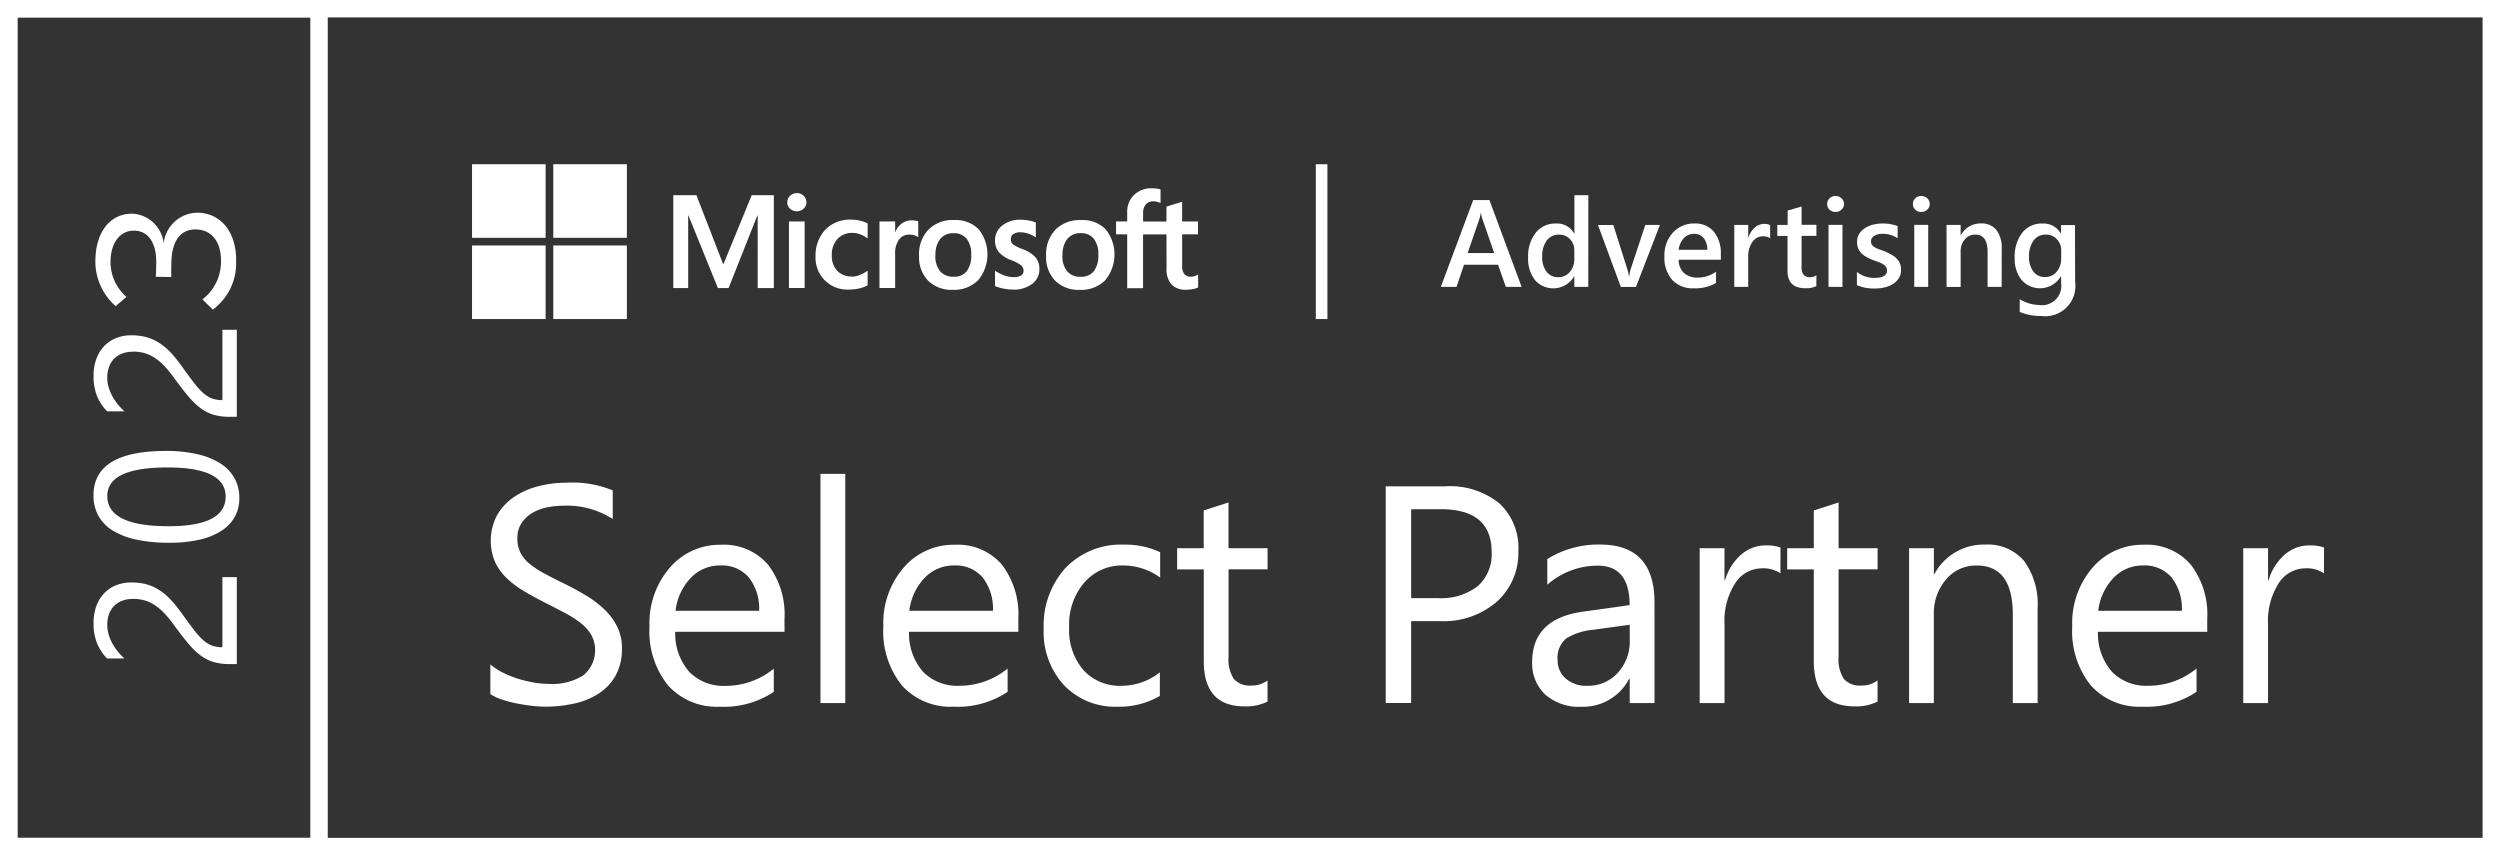<?xml version="1.0" encoding="UTF-8"?> <svg xmlns="http://www.w3.org/2000/svg" width="143.469" height="49.082" viewBox="0 0 143.469 49.082"><rect x="0" y="0" width="143.469" height="49.082" fill="#333333" stroke="none"/><g id="Microsoft_Partner_2022-White" data-name="Microsoft Partner 2022-White" transform="translate(0.5 0.5)"><rect id="Rectangle_482" data-name="Rectangle 482" width="142.469" height="48.082" transform="translate(0 0)" fill="none" stroke="#fff" stroke-width="1"></rect><rect id="Rectangle_483" data-name="Rectangle 483" width="17.809" height="48.082" transform="translate(0 0)" fill="none" stroke="#fff" stroke-width="1"></rect><g id="Group_1468" data-name="Group 1468" transform="translate(4.867 11.607)"><path id="Path_3165" data-name="Path 3165" d="M13.367,74.589a1.676,1.676,0,0,0-.648.116,1.285,1.285,0,0,0-.46.315,1.3,1.3,0,0,0-.275.471,1.838,1.838,0,0,0-.09.586,1.939,1.939,0,0,0,.073.53,2.611,2.611,0,0,0,.2.5,3.138,3.138,0,0,0,.311.474,3.445,3.445,0,0,0,.4.425h-.994a2.747,2.747,0,0,1-.577-.871,3.058,3.058,0,0,1-.2-1.172,2.827,2.827,0,0,1,.145-.919,2.1,2.1,0,0,1,.42-.733,1.944,1.944,0,0,1,.684-.488,2.306,2.306,0,0,1,.931-.178,3.21,3.21,0,0,1,.868.109,2.688,2.688,0,0,1,.733.333,3.522,3.522,0,0,1,.66.561,8.01,8.01,0,0,1,.643.8q.406.569.693.939a4.142,4.142,0,0,0,.539.586,1.563,1.563,0,0,0,.5.3,1.748,1.748,0,0,0,.578.088V73.337h.827v4.991h-.4a3.343,3.343,0,0,1-.914-.113,2.36,2.36,0,0,1-.75-.372,4.136,4.136,0,0,1-.711-.684q-.355-.42-.8-1.029a6.392,6.392,0,0,0-.6-.735,3.115,3.115,0,0,0-.575-.477,2.064,2.064,0,0,0-.586-.257,2.506,2.506,0,0,0-.628-.076Z" transform="translate(-11.105 -52.325)" fill="#fff"></path><path id="Path_3166" data-name="Path 3166" d="M15.257,57.041a7.947,7.947,0,0,1,1.8.184,4.171,4.171,0,0,1,1.322.53,2.4,2.4,0,0,1,.818.852,2.338,2.338,0,0,1,.275,1.148A2.182,2.182,0,0,1,19.2,60.84a2.271,2.271,0,0,1-.781.8,3.949,3.949,0,0,1-1.26.5,7.823,7.823,0,0,1-1.711.169,8.844,8.844,0,0,1-1.872-.177,4.3,4.3,0,0,1-1.367-.522,2.32,2.32,0,0,1-.827-.854,2.394,2.394,0,0,1-.279-1.172Q11.111,57.041,15.257,57.041Zm.09.947q-3.452,0-3.452,1.641,0,1.731,3.516,1.732,3.276,0,3.277-1.7Q18.685,57.988,15.347,57.988Z" transform="translate(-11.105 -43.269)" fill="#fff"></path><path id="Path_3167" data-name="Path 3167" d="M13.367,42.657a1.676,1.676,0,0,0-.648.116,1.28,1.28,0,0,0-.46.315,1.3,1.3,0,0,0-.275.471,1.837,1.837,0,0,0-.09.586,1.943,1.943,0,0,0,.073.53,2.6,2.6,0,0,0,.2.5,3.125,3.125,0,0,0,.311.475,3.482,3.482,0,0,0,.4.426h-.994a2.757,2.757,0,0,1-.577-.871,3.066,3.066,0,0,1-.2-1.172,2.827,2.827,0,0,1,.145-.919,2.084,2.084,0,0,1,.42-.733,1.94,1.94,0,0,1,.684-.488,2.3,2.3,0,0,1,.931-.178,3.175,3.175,0,0,1,.868.11,2.688,2.688,0,0,1,.733.333,3.516,3.516,0,0,1,.66.561,8.045,8.045,0,0,1,.643.8q.406.57.693.94a4.162,4.162,0,0,0,.539.586,1.563,1.563,0,0,0,.5.3,1.747,1.747,0,0,0,.578.088V41.4h.827v4.992h-.4a3.343,3.343,0,0,1-.914-.113,2.387,2.387,0,0,1-.75-.372,4.173,4.173,0,0,1-.711-.684q-.355-.419-.8-1.029a6.431,6.431,0,0,0-.6-.735,3.126,3.126,0,0,0-.575-.477,2.068,2.068,0,0,0-.586-.257,2.526,2.526,0,0,0-.628-.076Z" transform="translate(-11.105 -34.579)" fill="#fff"></path><path id="Path_6301" data-name="Path 6301" d="M2.778,8.076c1.723,0,2.766-.949,2.766-2.246A1.966,1.966,0,0,0,3.739,3.9,1.9,1.9,0,0,0,5.423,2.087C5.423.763,4.274,0,2.774,0A3.387,3.387,0,0,0,.105,1.208l.539.609A2.649,2.649,0,0,1,2.707.868c.949,0,1.746.469,1.746,1.336,0,.9-.832,1.289-1.817,1.289-.316,0-.684,0-.809-.012v.891c.117-.012.481-.012.809-.012,1.149,0,1.946.41,1.946,1.383,0,.9-.691,1.465-1.828,1.465A2.715,2.715,0,0,1,.574,6.177L0,6.787A3.3,3.3,0,0,0,2.778,8.076Z" transform="translate(0.062 5.544) rotate(-89.026)" fill="#fff"></path></g><g id="Group_1470" data-name="Group 1470" transform="translate(26.59 8.925)"><path id="Path_3169" data-name="Path 3169" d="M91.769,23.506v5.331h-.926V24.658h-.015l-1.655,4.178h-.613l-1.695-4.178h-.011v4.178H86V23.506h1.327l1.531,3.952h.022L90.5,23.506Zm.775.405a.488.488,0,0,1,.162-.374.545.545,0,0,1,.385-.15.538.538,0,0,1,.391.154.5.5,0,0,1,.155.37.482.482,0,0,1-.159.368.552.552,0,0,1-.391.148.542.542,0,0,1-.391-.15.488.488,0,0,1-.158-.368Zm.992,1.1v3.822h-.9V25.014Zm2.729,3.17a1.235,1.235,0,0,0,.441-.1,1.878,1.878,0,0,0,.446-.245v.836a1.8,1.8,0,0,1-.488.187,2.659,2.659,0,0,1-.6.063,1.819,1.819,0,0,1-1.9-1.9A2.179,2.179,0,0,1,94.7,25.51a1.953,1.953,0,0,1,1.528-.6,2.1,2.1,0,0,1,.512.064,1.723,1.723,0,0,1,.413.15v.864a1.846,1.846,0,0,0-.426-.236,1.232,1.232,0,0,0-.443-.083,1.128,1.128,0,0,0-.858.345,1.3,1.3,0,0,0-.329.934,1.24,1.24,0,0,0,.313.9,1.133,1.133,0,0,0,.854.323Zm3.447-3.228a1.157,1.157,0,0,1,.2.015.861.861,0,0,1,.145.037v.91a.781.781,0,0,0-.207-.1,1.021,1.021,0,0,0-.329-.047.7.7,0,0,0-.56.275,1.339,1.339,0,0,0-.229.859v1.93h-.9V25.014h.9v.6h.015a1.055,1.055,0,0,1,.371-.488,1.011,1.011,0,0,1,.606-.177Zm.391,2.03a2.068,2.068,0,0,1,.535-1.5,1.971,1.971,0,0,1,1.487-.552,1.833,1.833,0,0,1,1.4.533,2.312,2.312,0,0,1-.031,2.92,1.939,1.939,0,0,1-1.458.552,1.906,1.906,0,0,1-1.411-.523,1.93,1.93,0,0,1-.519-1.433Zm.937-.029a1.367,1.367,0,0,0,.271.915.969.969,0,0,0,.781.315.905.905,0,0,0,.747-.315,1.465,1.465,0,0,0,.257-.937,1.409,1.409,0,0,0-.266-.931.922.922,0,0,0-.745-.314.942.942,0,0,0-.768.329,1.43,1.43,0,0,0-.27.936Zm4.327-.933a.391.391,0,0,0,.123.3,2.112,2.112,0,0,0,.543.275,1.842,1.842,0,0,1,.758.482,1,1,0,0,1,.218.652,1.049,1.049,0,0,1-.413.866,1.758,1.758,0,0,1-1.121.327,2.688,2.688,0,0,1-.525-.058,2.33,2.33,0,0,1-.488-.146v-.884a2.2,2.2,0,0,0,.528.272,1.544,1.544,0,0,0,.513.1.916.916,0,0,0,.45-.086.307.307,0,0,0,.145-.287.4.4,0,0,0-.151-.314,2.239,2.239,0,0,0-.57-.293,1.758,1.758,0,0,1-.706-.469,1.024,1.024,0,0,1-.207-.662,1.044,1.044,0,0,1,.413-.849,1.636,1.636,0,0,1,1.065-.333,2.575,2.575,0,0,1,.45.044,1.979,1.979,0,0,1,.413.116v.854a1.921,1.921,0,0,0-.413-.207,1.394,1.394,0,0,0-.472-.086.69.69,0,0,0-.4.1.319.319,0,0,0-.147.277Zm2.026.965a2.068,2.068,0,0,1,.535-1.5,1.971,1.971,0,0,1,1.487-.552,1.833,1.833,0,0,1,1.4.533,2.312,2.312,0,0,1-.031,2.92,1.939,1.939,0,0,1-1.457.552,1.906,1.906,0,0,1-1.41-.523,1.925,1.925,0,0,1-.52-1.435Zm.937-.029a1.367,1.367,0,0,0,.272.915.965.965,0,0,0,.781.315.906.906,0,0,0,.752-.321,1.465,1.465,0,0,0,.257-.937,1.409,1.409,0,0,0-.266-.931.923.923,0,0,0-.745-.314.942.942,0,0,0-.768.329,1.433,1.433,0,0,0-.275.939Zm5.973-1.2h-1.345v3.085h-.91V25.751h-.639v-.736h.639v-.533a1.322,1.322,0,0,1,.391-.987,1.378,1.378,0,0,1,1.006-.385,2.237,2.237,0,0,1,.293.017,1.155,1.155,0,0,1,.224.051v.781a.949.949,0,0,0-.156-.063.807.807,0,0,0-.257-.037.545.545,0,0,0-.436.177.781.781,0,0,0-.152.522v.461h1.34V24.16l.9-.275v1.13h.911v.736h-.91v1.788a.754.754,0,0,0,.128.5.512.512,0,0,0,.4.145.6.6,0,0,0,.189-.037.879.879,0,0,0,.2-.089V28.8a1.044,1.044,0,0,1-.284.09,1.923,1.923,0,0,1-.391.041,1.115,1.115,0,0,1-.853-.3,1.289,1.289,0,0,1-.284-.912Z" transform="translate(-74.451 -21.729)" fill="#fff"></path><g id="Group_1469" data-name="Group 1469"><rect id="Rectangle_484" data-name="Rectangle 484" width="4.222" height="4.222" fill="#fff"></rect><rect id="Rectangle_485" data-name="Rectangle 485" width="4.222" height="4.222" transform="translate(4.662)" fill="#fff"></rect><rect id="Rectangle_486" data-name="Rectangle 486" width="4.222" height="4.222" transform="translate(0 4.662)" fill="#fff"></rect><rect id="Rectangle_487" data-name="Rectangle 487" width="4.222" height="4.222" transform="translate(4.662 4.662)" fill="#fff"></rect></g></g><g id="Group_1471" data-name="Group 1471" transform="translate(82.183 10.702)"><path id="Path_3170" data-name="Path 3170" d="M189.778,29.617h-.905l-.448-1.27h-1.953l-.43,1.27h-.9L187,24.636h.93Zm-1.572-1.94-.69-1.986a2.341,2.341,0,0,1-.069-.313h-.014a1.99,1.99,0,0,1-.069.313l-.684,1.986Z" transform="translate(-185.139 -24.357)" fill="#fff"></path><path id="Path_3171" data-name="Path 3171" d="M199.866,29.261h-.8v-.6h-.014a1.39,1.39,0,0,1-2.246.207,1.981,1.981,0,0,1-.391-1.3,2.157,2.157,0,0,1,.436-1.412,1.425,1.425,0,0,1,1.16-.531,1.112,1.112,0,0,1,1.045.576h.014V24h.8Zm-.8-1.624v-.466a.907.907,0,0,0-.246-.643.827.827,0,0,0-.628-.264.846.846,0,0,0-.71.336,1.5,1.5,0,0,0-.259.934,1.346,1.346,0,0,0,.248.856.807.807,0,0,0,.668.315.835.835,0,0,0,.67-.3,1.142,1.142,0,0,0,.257-.765Z" transform="translate(-191.402 -24)" fill="#fff"></path><path id="Path_3172" data-name="Path 3172" d="M209.007,27.844,207.633,31.4h-.871l-1.31-3.554h.879l.788,2.482a2.315,2.315,0,0,1,.111.482h.011a2.576,2.576,0,0,1,.1-.465l.827-2.5Z" transform="translate(-196.431 -26.137)" fill="#fff"></path><path id="Path_3173" data-name="Path 3173" d="M217.276,29.734h-2.422a1.024,1.024,0,0,0,.3.758,1.129,1.129,0,0,0,.8.267,1.758,1.758,0,0,0,1.044-.34v.649a2.383,2.383,0,0,1-1.284.306,1.589,1.589,0,0,1-1.231-.482,1.936,1.936,0,0,1-.446-1.362,1.893,1.893,0,0,1,.488-1.352,1.608,1.608,0,0,1,1.22-.523,1.4,1.4,0,0,1,1.128.469,1.953,1.953,0,0,1,.4,1.3Zm-.781-.569a1.037,1.037,0,0,0-.207-.676.69.69,0,0,0-.556-.241.781.781,0,0,0-.586.253,1.157,1.157,0,0,0-.293.663Z" transform="translate(-201.202 -26.031)" fill="#fff"></path><path id="Path_3174" data-name="Path 3174" d="M225.117,28.533a.666.666,0,0,0-.42-.114.72.72,0,0,0-.6.323,1.448,1.448,0,0,0-.239.879v1.7h-.8V27.767h.8V28.5h.014a1.241,1.241,0,0,1,.363-.586.818.818,0,0,1,.547-.207.684.684,0,0,1,.333.069Z" transform="translate(-206.215 -26.059)" fill="#fff"></path><path id="Path_3175" data-name="Path 3175" d="M230.847,30.042a1.4,1.4,0,0,1-.62.118q-1.034,0-1.034-.992V27.16h-.586v-.634h.594V25.7l.8-.229v1.05h.851v.634H230v1.781a.7.7,0,0,0,.114.451.476.476,0,0,0,.382.138.552.552,0,0,0,.355-.118Z" transform="translate(-209.295 -24.821)" fill="#fff"></path><path id="Path_3176" data-name="Path 3176" d="M235.537,25.018a.483.483,0,0,1-.339-.128.422.422,0,0,1-.138-.326.434.434,0,0,1,.138-.33.479.479,0,0,1,.339-.132.493.493,0,0,1,.345.132.432.432,0,0,1,.142.33.423.423,0,0,1-.142.32A.488.488,0,0,1,235.537,25.018Zm.4,4.3h-.8V25.76h.8Z" transform="translate(-212.885 -24.056)" fill="#fff"></path><path id="Path_3177" data-name="Path 3177" d="M238.9,31.182v-.748a1.606,1.606,0,0,0,1,.345q.729,0,.729-.43a.345.345,0,0,0-.062-.207.609.609,0,0,0-.168-.151,1.353,1.353,0,0,0-.25-.118l-.32-.118a3.338,3.338,0,0,1-.391-.184,1.185,1.185,0,0,1-.293-.221.834.834,0,0,1-.176-.279,1.027,1.027,0,0,1-.06-.364.841.841,0,0,1,.122-.453,1.054,1.054,0,0,1,.326-.329,1.554,1.554,0,0,1,.465-.2,2.12,2.12,0,0,1,.537-.069,2.454,2.454,0,0,1,.879.149v.7a1.486,1.486,0,0,0-.86-.257,1.118,1.118,0,0,0-.275.031.717.717,0,0,0-.207.087.436.436,0,0,0-.138.133.32.32,0,0,0-.048.172.368.368,0,0,0,.048.2.442.442,0,0,0,.145.138,1.206,1.206,0,0,0,.229.111q.133.051.308.109a4.523,4.523,0,0,1,.413.2,1.389,1.389,0,0,1,.311.221.873.873,0,0,1,.2.284.977.977,0,0,1,.069.384.879.879,0,0,1-.125.472,1.038,1.038,0,0,1-.333.333,1.545,1.545,0,0,1-.482.2,2.506,2.506,0,0,1-.574.064,2.419,2.419,0,0,1-1.013-.19Z" transform="translate(-215.02 -26.032)" fill="#fff"></path><path id="Path_3178" data-name="Path 3178" d="M246.615,25.018a.482.482,0,0,1-.339-.128.422.422,0,0,1-.138-.326.435.435,0,0,1,.138-.33.479.479,0,0,1,.339-.132.488.488,0,0,1,.345.132.432.432,0,0,1,.143.33.424.424,0,0,1-.143.32A.488.488,0,0,1,246.615,25.018Zm.4,4.3h-.8V25.76h.8Z" transform="translate(-219.043 -24.056)" fill="#fff"></path><path id="Path_3179" data-name="Path 3179" d="M253.642,31.292h-.807v-2q0-1-.7-1a.77.77,0,0,0-.607.275,1.023,1.023,0,0,0-.239.7v2.028h-.809V27.739h.809v.586h.014a1.27,1.27,0,0,1,1.152-.674,1.074,1.074,0,0,1,.885.377,1.693,1.693,0,0,1,.306,1.088Z" transform="translate(-221.455 -26.031)" fill="#fff"></path><path id="Path_3180" data-name="Path 3180" d="M262.76,31.008a1.735,1.735,0,0,1-1.968,1.953,2.93,2.93,0,0,1-1.211-.232V32a2.246,2.246,0,0,0,1.107.333,1.111,1.111,0,0,0,1.27-1.246v-.391h-.02a1.4,1.4,0,0,1-2.246.207,1.916,1.916,0,0,1-.4-1.27,2.247,2.247,0,0,1,.427-1.441,1.419,1.419,0,0,1,1.172-.534,1.131,1.131,0,0,1,1.045.576h.014v-.488h.8Zm-.8-1.343V29.2a.905.905,0,0,0-.248-.641.813.813,0,0,0-.62-.266.852.852,0,0,0-.717.338,1.531,1.531,0,0,0-.259.945,1.316,1.316,0,0,0,.248.838.8.8,0,0,0,.657.314.853.853,0,0,0,.677-.3,1.129,1.129,0,0,0,.261-.767Z" transform="translate(-226.356 -26.032)" fill="#fff"></path></g><rect id="Rectangle_488" data-name="Rectangle 488" width="0.666" height="8.884" transform="translate(75.011 8.925)" fill="#fff"></rect><g id="Group_1472" data-name="Group 1472" transform="translate(27.64 26.694)"><path id="Path_3181" data-name="Path 3181" d="M62.362,73.277V71.558a3.333,3.333,0,0,0,.707.469,5.717,5.717,0,0,0,.868.352,6.878,6.878,0,0,0,.915.222,5.11,5.11,0,0,0,.851.078,3.329,3.329,0,0,0,2.009-.5,1.871,1.871,0,0,0,.442-2.312,2.488,2.488,0,0,0-.611-.684,6.081,6.081,0,0,0-.924-.586q-.533-.281-1.149-.594-.65-.33-1.215-.668a5.256,5.256,0,0,1-.977-.746,3.1,3.1,0,0,1-.654-.924,3.148,3.148,0,0,1,.135-2.688,3.207,3.207,0,0,1,.977-1.034,4.458,4.458,0,0,1,1.384-.608,6.341,6.341,0,0,1,1.585-.2,6.066,6.066,0,0,1,2.681.442v1.64a4.862,4.862,0,0,0-2.827-.763,4.676,4.676,0,0,0-.954.1,2.721,2.721,0,0,0-.851.325,1.89,1.89,0,0,0-.607.581,1.546,1.546,0,0,0-.234.868,1.792,1.792,0,0,0,.178.827,2.022,2.022,0,0,0,.525.634,5.234,5.234,0,0,0,.846.556q.5.27,1.15.586.669.33,1.27.694a5.779,5.779,0,0,1,1.05.807,3.584,3.584,0,0,1,.716.977,2.75,2.75,0,0,1,.265,1.232,3.125,3.125,0,0,1-.36,1.557,2.953,2.953,0,0,1-.971,1.034,4.245,4.245,0,0,1-1.41.577,7.747,7.747,0,0,1-1.683.178,6.941,6.941,0,0,1-.73-.048q-.434-.048-.885-.138a7.163,7.163,0,0,1-.855-.226,2.644,2.644,0,0,1-.65-.306Z" transform="translate(-62.362 -60.627)" fill="#fff"></path><path id="Path_3182" data-name="Path 3182" d="M90.667,74.144H84.394a3.321,3.321,0,0,0,.8,2.29,2.752,2.752,0,0,0,2.1.812,4.364,4.364,0,0,0,2.757-.989V77.59a5.157,5.157,0,0,1-3.1.851,3.754,3.754,0,0,1-2.958-1.21,4.953,4.953,0,0,1-1.074-3.4,4.859,4.859,0,0,1,1.172-3.377,3.771,3.771,0,0,1,2.92-1.306,3.34,3.34,0,0,1,2.7,1.13,4.7,4.7,0,0,1,.954,3.131ZM89.21,72.936a2.9,2.9,0,0,0-.594-1.917,2.026,2.026,0,0,0-1.627-.684,2.3,2.3,0,0,0-1.709.721,3.27,3.27,0,0,0-.868,1.882Z" transform="translate(-73.785 -65.079)" fill="#fff"></path><path id="Path_3183" data-name="Path 3183" d="M106.432,73.153h-1.423V60h1.423Z" transform="translate(-86.064 -60)" fill="#fff"></path><path id="Path_3184" data-name="Path 3184" d="M120.873,74.143H114.6a3.321,3.321,0,0,0,.8,2.29,2.752,2.752,0,0,0,2.1.807,4.364,4.364,0,0,0,2.757-.989v1.338a5.157,5.157,0,0,1-3.1.851,3.753,3.753,0,0,1-2.958-1.21,4.955,4.955,0,0,1-1.074-3.4,4.86,4.86,0,0,1,1.172-3.377,3.771,3.771,0,0,1,2.92-1.306,3.34,3.34,0,0,1,2.7,1.128,4.7,4.7,0,0,1,.954,3.131Zm-1.458-1.206a2.9,2.9,0,0,0-.594-1.917,2.026,2.026,0,0,0-1.627-.684,2.3,2.3,0,0,0-1.709.721,3.27,3.27,0,0,0-.868,1.882Z" transform="translate(-90.572 -65.079)" fill="#fff"></path><path id="Path_3185" data-name="Path 3185" d="M140.509,77.824a4.618,4.618,0,0,1-2.43.616,4.022,4.022,0,0,1-3.067-1.236A4.48,4.48,0,0,1,133.845,74a4.925,4.925,0,0,1,1.258-3.527,4.4,4.4,0,0,1,3.358-1.332,4.681,4.681,0,0,1,2.068.434V71.03a3.621,3.621,0,0,0-2.117-.694,2.86,2.86,0,0,0-2.234.977,3.7,3.7,0,0,0-.872,2.564,3.527,3.527,0,0,0,.82,2.464,2.826,2.826,0,0,0,2.2.9,3.563,3.563,0,0,0,2.187-.773Z" transform="translate(-102.09 -65.079)" fill="#fff"></path><path id="Path_3186" data-name="Path 3186" d="M156.276,75.118a2.742,2.742,0,0,1-1.327.275q-2.334,0-2.334-2.6V67.535h-1.527V66.316h1.524V64.151l1.423-.46v2.625h2.242v1.215h-2.239v5.009a2.074,2.074,0,0,0,.3,1.276,1.211,1.211,0,0,0,1.006.382,1.5,1.5,0,0,0,.929-.293Z" transform="translate(-111.674 -62.051)" fill="#fff"></path><path id="Path_3187" data-name="Path 3187" d="M179.49,69.336v4.7h-1.458V61.6h3.418a4.511,4.511,0,0,1,3.093.971,3.469,3.469,0,0,1,1.1,2.742,3.77,3.77,0,0,1-1.219,2.895,4.655,4.655,0,0,1-3.292,1.128Zm0-6.42v5.1h1.527a3.418,3.418,0,0,0,2.3-.69,2.442,2.442,0,0,0,.794-1.948q0-2.463-2.915-2.464Z" transform="translate(-126.648 -60.886)" fill="#fff"></path><path id="Path_3188" data-name="Path 3188" d="M203.972,78.233h-1.423V76.845h-.034a2.979,2.979,0,0,1-2.735,1.6,2.919,2.919,0,0,1-2.077-.7,2.435,2.435,0,0,1-.751-1.865q0-2.49,2.93-2.895l2.663-.373q0-2.265-1.83-2.264a4.375,4.375,0,0,0-2.895,1.093V69.969a5.507,5.507,0,0,1,3.019-.833q3.131,0,3.132,3.314Zm-1.423-4.493-2.143.293a3.479,3.479,0,0,0-1.492.488,1.413,1.413,0,0,0-.5,1.245,1.357,1.357,0,0,0,.464,1.063,1.792,1.792,0,0,0,1.236.413,2.284,2.284,0,0,0,1.748-.741,2.651,2.651,0,0,0,.69-1.878Z" transform="translate(-137.164 -65.08)" fill="#fff"></path><path id="Path_3189" data-name="Path 3189" d="M223.223,70.854a1.741,1.741,0,0,0-1.074-.287,1.817,1.817,0,0,0-1.523.859,3.969,3.969,0,0,0-.611,2.344V78.3H218.59V69.41h1.423v1.83h.034a3.1,3.1,0,0,1,.929-1.465,2.117,2.117,0,0,1,1.4-.524,2.337,2.337,0,0,1,.851.121Z" transform="translate(-149.189 -65.145)" fill="#fff"></path><path id="Path_3190" data-name="Path 3190" d="M235.082,75.118a2.742,2.742,0,0,1-1.327.275q-2.334,0-2.334-2.6V67.535h-1.527V66.316h1.527V64.151l1.423-.46v2.625h2.239v1.215h-2.239v5.009a2.073,2.073,0,0,0,.3,1.276,1.21,1.21,0,0,0,1.006.382,1.5,1.5,0,0,0,.929-.293Z" transform="translate(-155.472 -62.051)" fill="#fff"></path><path id="Path_3191" data-name="Path 3191" d="M253.024,78.231H251.6V73.164q0-2.827-2.068-2.827a2.239,2.239,0,0,0-1.765.8,2.975,2.975,0,0,0-.7,2.026v5.067h-1.42V69.345h1.423V70.82h.034a3.206,3.206,0,0,1,2.915-1.683,2.719,2.719,0,0,1,2.23.942,4.193,4.193,0,0,1,.772,2.72Z" transform="translate(-164.229 -65.078)" fill="#fff"></path><path id="Path_3192" data-name="Path 3192" d="M274.463,74.143h-6.272a3.321,3.321,0,0,0,.8,2.29,2.751,2.751,0,0,0,2.1.807,4.363,4.363,0,0,0,2.757-.989v1.338a5.155,5.155,0,0,1-3.1.851,3.754,3.754,0,0,1-2.958-1.21,4.952,4.952,0,0,1-1.074-3.4,4.859,4.859,0,0,1,1.172-3.377,3.771,3.771,0,0,1,2.92-1.306,3.34,3.34,0,0,1,2.7,1.128,4.7,4.7,0,0,1,.954,3.131Zm-1.457-1.206a2.9,2.9,0,0,0-.594-1.917,2.026,2.026,0,0,0-1.627-.684,2.3,2.3,0,0,0-1.709.721,3.27,3.27,0,0,0-.868,1.882Z" transform="translate(-175.934 -65.079)" fill="#fff"></path><path id="Path_3193" data-name="Path 3193" d="M293.439,70.854a1.738,1.738,0,0,0-1.074-.287,1.816,1.816,0,0,0-1.523.859,3.971,3.971,0,0,0-.611,2.344V78.3h-1.423V69.41h1.423v1.83h.034a3.1,3.1,0,0,1,.929-1.465,2.118,2.118,0,0,1,1.4-.524,2.334,2.334,0,0,1,.85.121Z" transform="translate(-188.214 -65.145)" fill="#fff"></path></g></g></svg> 